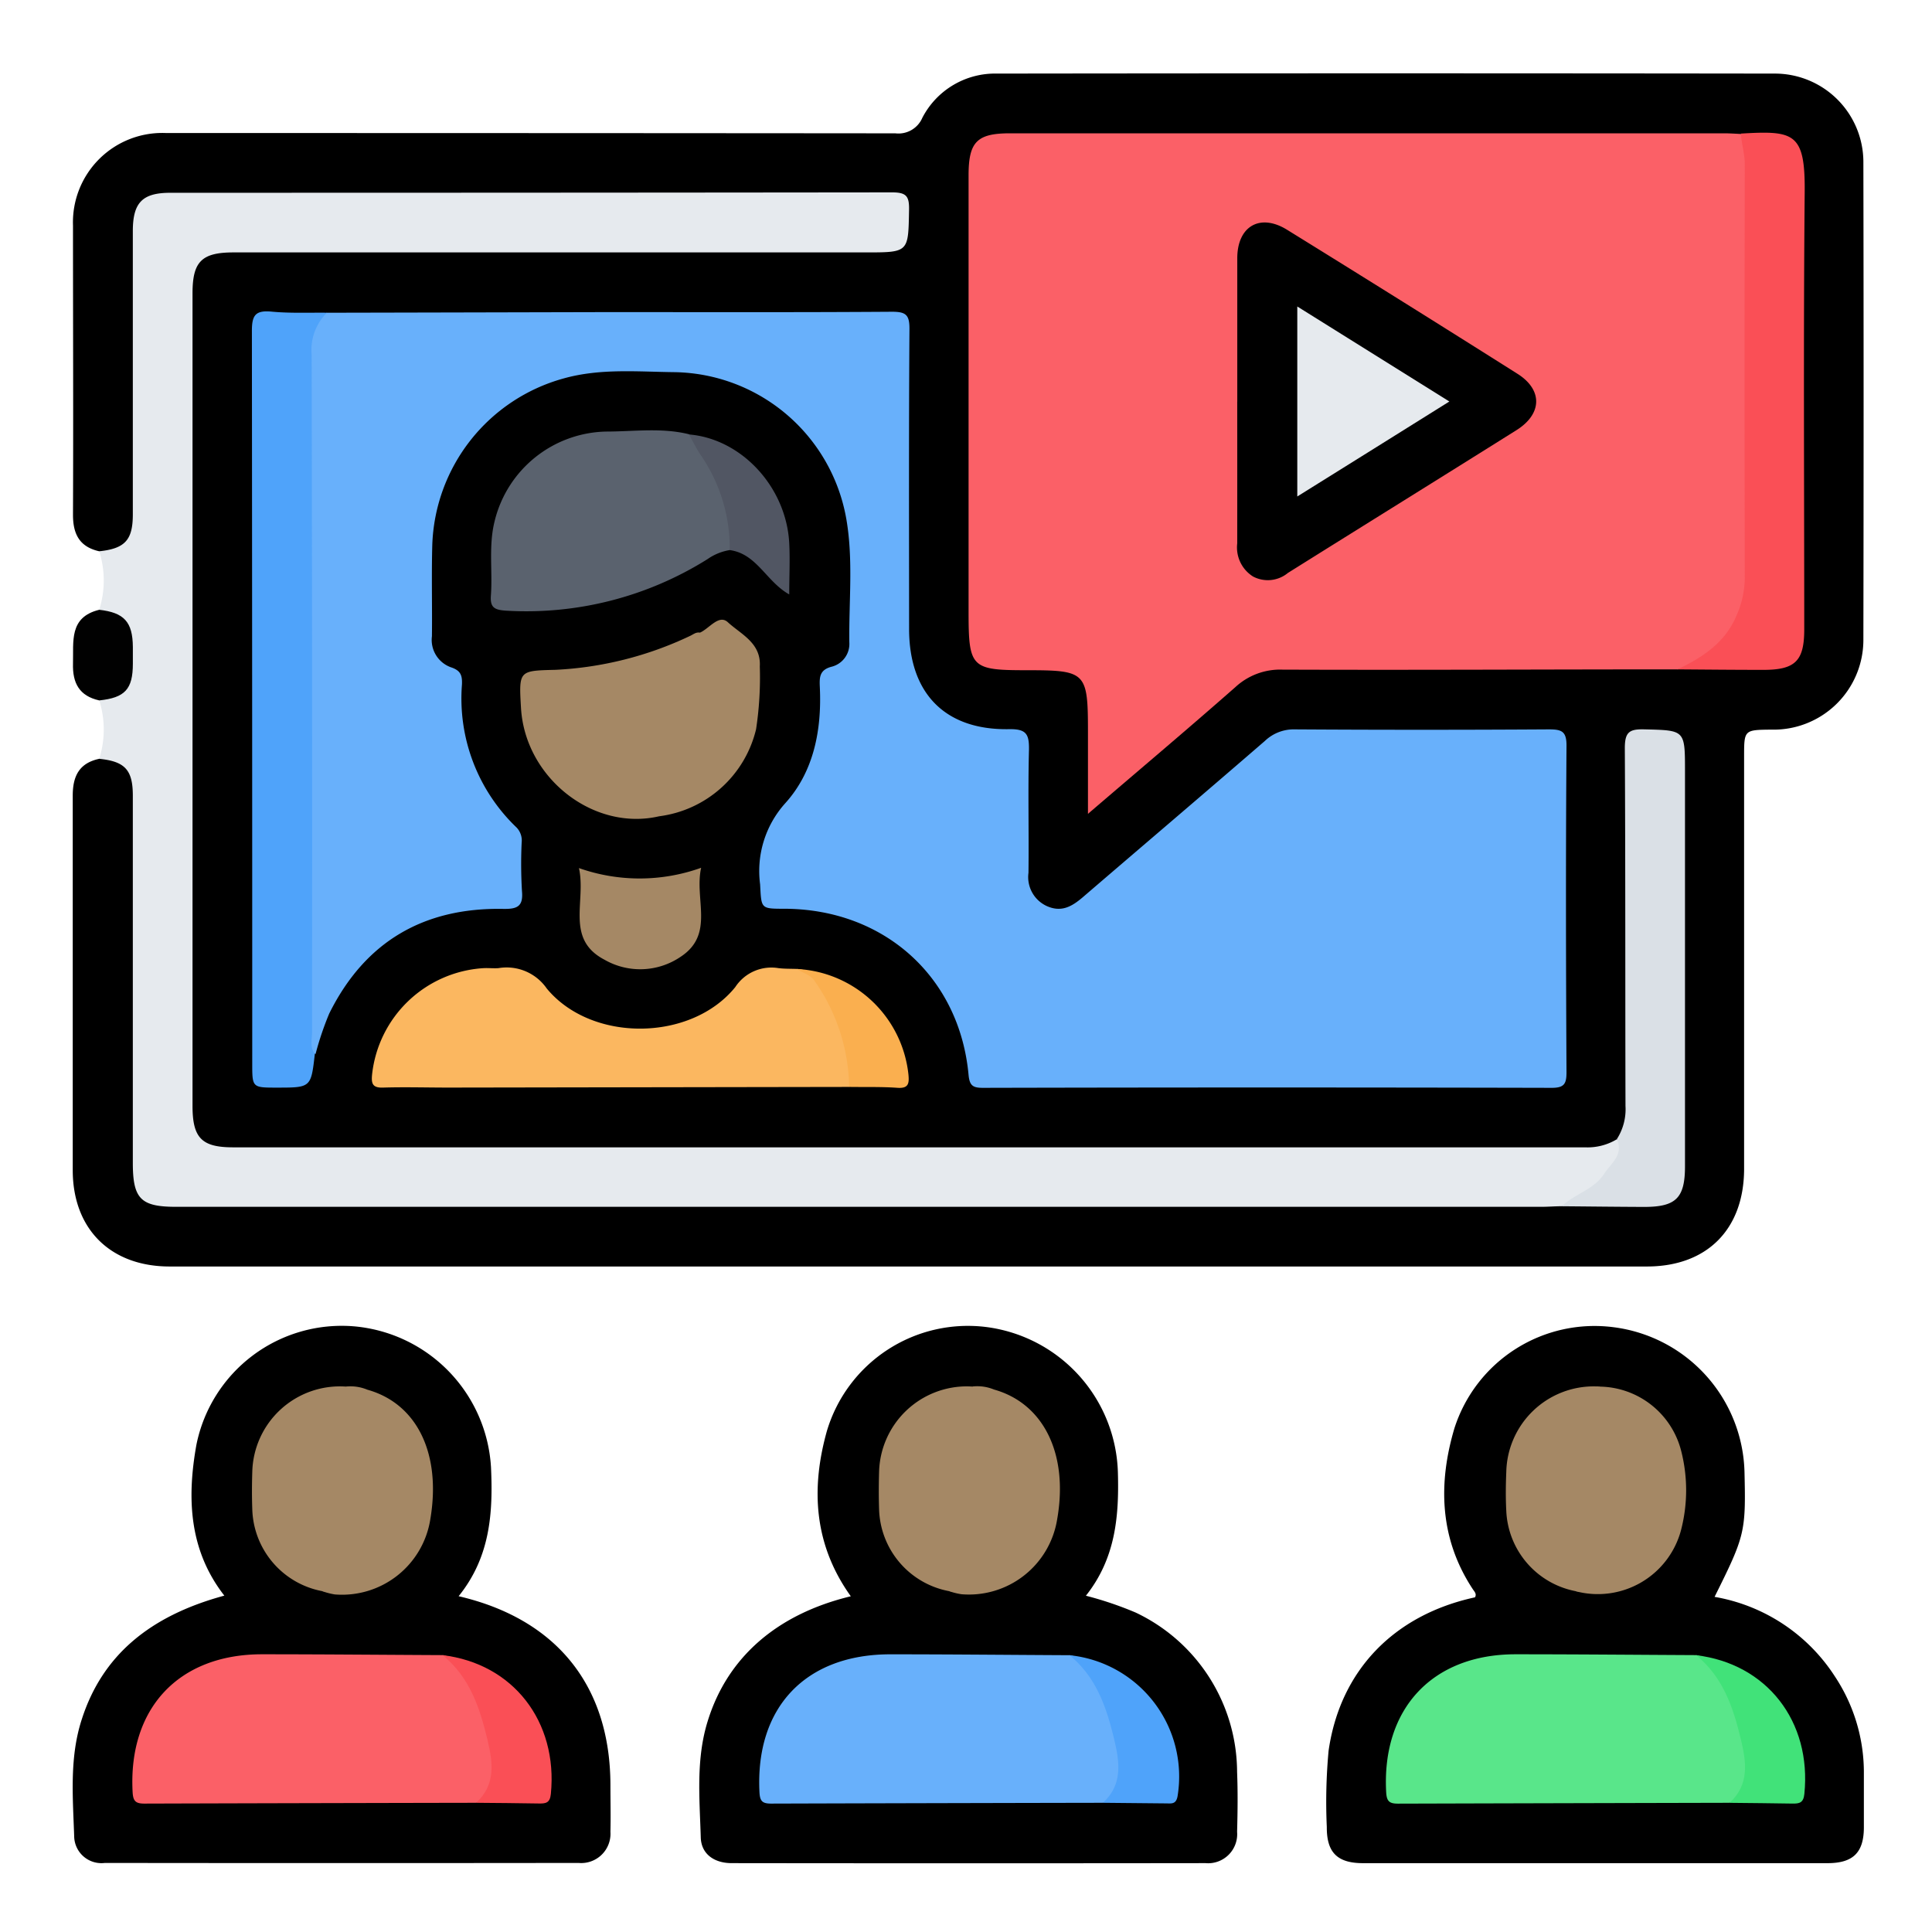 <?xml version="1.0" encoding="UTF-8"?>
<svg xmlns="http://www.w3.org/2000/svg" xmlns:xlink="http://www.w3.org/1999/xlink" width="160" height="160" viewBox="0 0 160 160">
  <defs>
    <style>.a{fill:none;}.b{clip-path:url(#a);}.c{fill:#e6eaee;}.d{fill:#010101;}.e{fill:#68b0fb;}.f{fill:#fb6067;}.g{fill:#4fa3fa;}.h{fill:#fbb760;}.i{fill:#5a626e;}.j{fill:#fa4f56;}.k{fill:#dae0e6;}.l{fill:#a58865;}.m{fill:#515663;}.n{fill:#faaf4f;}.o{fill:#59e68a;}.p{fill:#41e279;}</style>
    <clipPath id="a">
      <rect class="a" x="5.564" y="5.667" width="148.873" height="148.667"></rect>
    </clipPath>
  </defs>
  <g class="b">
    <path d="M8.221,45.655c-1.648-.367-2.184-1.44-2.176-3.049.033-7.977,0-15.949,0-23.934a7.4,7.4,0,0,1,7.711-7.655q30.2,0,60.394.025a2.15,2.15,0,0,0,2.234-1.287,6.782,6.782,0,0,1,6.181-3.661q32.2-.042,64.409,0a7.33,7.33,0,0,1,7.343,7.312v.075q.038,19.758,0,39.515a7.434,7.434,0,0,1-7.64,7.428c-2.238.024-2.238.024-2.238,2.249V96.786c0,5.014-3.066,8.1-8.052,8.1H14.052c-4.9,0-8.024-3.1-8.028-7.972V65.887c0-1.605.532-2.686,2.176-3.041a2.341,2.341,0,0,1,3.112,1.844,9.292,9.292,0,0,1,.169,2.456V95.4a16.1,16.1,0,0,0,.062,2,2.06,2.06,0,0,0,1.994,1.989,20.593,20.593,0,0,0,2.316.058H129.241c2.361.049,4.726,0,7.092-.025,1.929-.029,2.609-.7,2.662-2.616.074-2.67.021-5.344.025-8.018V63.205c0-2.146-1.047-2.852-3.14-2.2a1.048,1.048,0,0,0-.771,1.016,12.809,12.809,0,0,0-.049,1.7V91.166c0,1.238.028,2.476-.932,3.474a3.6,3.6,0,0,1-2.419.85c-.618.025-1.236.021-1.854.021H20.8c-4.744,0-5.358-.619-5.358-5.315V24.742c.029-3.384.944-4.325,4.323-4.329H72.745c1.854-.033,2.036-.223,2.007-2.063-.025-1.7-.211-1.882-2.193-1.882H14.786c-2.675,0-3.3.611-3.3,3.273V41.508a8.058,8.058,0,0,1-.21,2.451,2.305,2.305,0,0,1-3.058,1.7"></path>
    <path class="c" d="M8.221,45.655C10.347,45.428,11,44.731,11,42.6V19.142c0-2.368.791-3.177,3.115-3.177q29.883,0,59.756-.033c1.174,0,1.434.3,1.413,1.436-.066,3.536,0,3.536-3.605,3.536H19.344c-2.638,0-3.4.756-3.4,3.384v67.3c0,2.649.758,3.429,3.355,3.429H131.268a4.68,4.68,0,0,0,2.629-.668c.647.532.717.751.24,1.625a7.7,7.7,0,0,1-4.8,3.921c-.564,0-1.129.049-1.693.049H14.588C11.65,99.943,11,99.283,11,96.3V65.891c0-2.137-.656-2.835-2.782-3.049a8.015,8.015,0,0,0,0-4.841,3.808,3.808,0,0,0,2.473-3.907,3.576,3.576,0,0,0-2.473-3.6,8,8,0,0,0,0-4.836"></path>
    <path d="M70.462,132.2c-3.1-4.324-3.3-8.991-1.982-13.692a12.189,12.189,0,0,1,13.187-8.611A12.5,12.5,0,0,1,92.58,121.967c.1,3.618-.194,7.089-2.65,10.184a29.029,29.029,0,0,1,4.121,1.394,14.669,14.669,0,0,1,8.4,13.205c.066,1.651.045,3.3,0,4.952a2.408,2.408,0,0,1-2.617,2.595q-19.62.025-39.237,0c-1.438,0-2.526-.742-2.563-2.137-.095-3.227-.412-6.487.585-9.656,1.624-5.232,5.7-8.827,11.844-10.308"></path>
    <path d="M37.984,132.191c8.16,1.9,12.564,7.474,12.569,15.653,0,1.287.033,2.574,0,3.857a2.425,2.425,0,0,1-2.638,2.58q-19.612.024-39.229,0a2.258,2.258,0,0,1-2.542-2.166c-.107-3.277-.412-6.6.652-9.8,1.673-5.133,5.485-8.464,11.782-10.172-2.944-3.78-3.1-8.108-2.312-12.494a12.276,12.276,0,0,1,13.076-9.806,12.452,12.452,0,0,1,11.321,11.671c.173,3.766-.054,7.419-2.679,10.674"></path>
    <path d="M141.991,132.245a14.853,14.853,0,0,1,9.973,6.6,14.382,14.382,0,0,1,2.394,7.841v4.634c0,2.1-.886,2.979-3.016,2.979H112.88c-2.123,0-3.013-.879-3-2.992a45.965,45.965,0,0,1,.148-6.317c.956-6.664,5.427-11.253,12.124-12.706.157-.281-.037-.462-.177-.668-2.765-4.185-2.885-8.765-1.525-13.337a12.189,12.189,0,0,1,13.216-8.36,12.409,12.409,0,0,1,10.806,11.995c.119,4.981.033,5.282-2.477,10.329"></path>
    <path class="d" d="M8.217,50.5c2.061.232,2.769,1,2.786,3.078V54.96c0,2.125-.66,2.823-2.786,3.045C6.569,57.638,6,56.57,6.045,54.96,6.1,53.125,5.7,51.115,8.217,50.5"></path>
    <path class="e" d="M27.071,25.9q11.652-.024,23.313-.053c7.83,0,15.66.025,23.49-.029,1.138,0,1.451.247,1.443,1.424-.058,8.282-.033,16.563-.029,24.845,0,5.332,2.979,8.394,8.279,8.3,1.434-.025,1.669.412,1.648,1.713-.09,3.391,0,6.788-.041,10.184A2.638,2.638,0,0,0,86.7,75.04c1.2.533,2.061.037,2.947-.714C94.682,70,99.738,65.7,104.753,61.361a3.458,3.458,0,0,1,2.473-.957q10.5.066,21.018,0c1.063,0,1.5.127,1.487,1.377-.066,9-.049,18.005,0,27,0,.954-.165,1.313-1.236,1.309q-23.552-.057-47.1,0c-.824,0-1.1-.182-1.183-1.073-.746-8.114-6.985-13.721-15.223-13.758-2.015,0-1.929,0-2.04-2.023a8.392,8.392,0,0,1,2.061-6.692c2.39-2.629,3.053-6.095,2.884-9.652-.037-.825-.024-1.432,1.018-1.688a1.946,1.946,0,0,0,1.426-2c-.045-3.388.334-6.792-.239-10.163A14.681,14.681,0,0,0,55.877,30.821c-3.074-.033-6.181-.331-9.21.523A14.814,14.814,0,0,0,35.8,45.132c-.07,2.517,0,5.038-.029,7.559a2.406,2.406,0,0,0,1.562,2.567c.825.268.957.677.924,1.436a14.781,14.781,0,0,0,4.533,11.847,1.554,1.554,0,0,1,.412,1.238,38.064,38.064,0,0,0,.025,4.011c.119,1.271-.38,1.5-1.538,1.481-6.593-.124-11.469,2.711-14.423,8.666a25.237,25.237,0,0,0-1.13,3.345c-.531-.081-.576-.527-.655-.919a7.377,7.377,0,0,1-.082-1.535V29.649c0-.413,0-.826.037-1.238a2.439,2.439,0,0,1,1.64-2.514"></path>
    <path class="f" d="M138.921,55.435c-10.909,0-21.817.062-32.725.021a5.456,5.456,0,0,0-3.887,1.448C98.374,60.366,94.36,63.746,90.1,67.4V60.639c0-4.985-.145-5.134-5.061-5.134-4.628,0-4.826-.2-4.826-4.882v-36.1c0-2.773.692-3.483,3.437-3.483h59.125c.466,0,.927.033,1.389.054a2.762,2.762,0,0,1,.771,2.261c.024,11.629.057,23.257,0,34.885-.021,3.59-2.4,6.285-6.013,7.2"></path>
    <path class="g" d="M27.071,25.9a4.328,4.328,0,0,0-1.261,3.471q.056,28.058.033,56.121c0,.6-.2,1.237.231,1.786-.318,2.794-.318,2.794-3.149,2.794-2.036,0-2.036,0-2.036-2.01q0-30.323-.028-60.659c0-1.267.272-1.712,1.582-1.6,1.533.15,3.083.079,4.628.095"></path>
    <path class="h" d="M70.322,90.015l-33.18.054c-1.8,0-3.6-.054-5.4,0-.907.037-1-.343-.928-1.081a9.894,9.894,0,0,1,9.228-8.81c.412-.021.824.028,1.236,0a4.038,4.038,0,0,1,4,1.683c3.709,4.494,11.951,4.411,15.615-.115a3.571,3.571,0,0,1,3.581-1.568c.511.061,1.027.045,1.543.066a2.544,2.544,0,0,1,1.931,1.077,16.132,16.132,0,0,1,2.737,7.254,1.614,1.614,0,0,1-.366,1.44"></path>
    <path class="i" d="M60.431,45.556A4.436,4.436,0,0,0,58.6,46.3a28.234,28.234,0,0,1-16.731,4.271c-.924-.066-1.286-.268-1.216-1.238.148-2.039-.2-4.1.3-6.132a9.715,9.715,0,0,1,9.227-7.461c2.291,0,4.607-.342,6.882.223,2.44,2.29,3.383,5.249,3.754,8.455a1.293,1.293,0,0,1-.379,1.135"></path>
    <path class="j" d="M138.921,55.435c2.061-.982,3.927-2.191,4.875-4.424a7.848,7.848,0,0,0,.7-3.119q-.038-17.121,0-34.25c0-.891-.26-1.717-.33-2.579,4.389-.256,5.337-.1,5.291,4.836-.111,12.074-.037,24.148-.037,36.223,0,2.62-.745,3.358-3.408,3.354-2.357,0-4.723-.025-7.088-.041"></path>
    <path class="k" d="M129.34,99.9c1.058-1.03,2.653-1.373,3.5-2.678.56-.875,1.647-1.572,1.062-2.887a4.587,4.587,0,0,0,.714-2.745c-.026-9.879,0-19.754-.055-29.632,0-1.329.371-1.588,1.616-1.556,3.362.087,3.367.025,3.367,3.466V96.584c0,2.633-.746,3.372-3.4,3.368-2.267-.008-4.533-.037-6.795-.055"></path>
    <path class="l" d="M54.591,67.6c-5.444,1.263-11.1-3.169-11.444-8.963-.182-3.115-.182-3.09,2.86-3.165A29.242,29.242,0,0,0,57.134,52.67c.28-.124.507-.35.845-.272a.787.787,0,0,1,.313.512c.3,4.44.482,8.859-2.1,12.837a7.251,7.251,0,0,1-1.6,1.857"></path>
    <path class="l" d="M47.948,71.891a15.091,15.091,0,0,0,10.117-.025c-.581,2.625,1.146,5.513-1.71,7.379a5.944,5.944,0,0,1-6.309.226c-3.252-1.712-1.488-4.828-2.1-7.58"></path>
    <path class="l" d="M54.591,67.6c.688-1.651,1.9-3,2.53-4.717,1.27-3.441.7-6.986.845-10.489.779-.343,1.57-1.547,2.312-.863,1.084,1,2.761,1.709,2.646,3.661a28.567,28.567,0,0,1-.309,5.2A9.495,9.495,0,0,1,54.591,67.6"></path>
    <path class="m" d="M60.431,45.556a13.574,13.574,0,0,0-2.4-7.869c-.367-.541-.652-1.139-.977-1.708,4.356.354,8.069,4.361,8.308,9.016.07,1.362,0,2.723,0,4.234-1.912-1.073-2.687-3.376-4.933-3.673"></path>
    <path class="n" d="M70.322,90.015a15.616,15.616,0,0,0-2.84-8.744c-.371-.578-.994-.668-1.467-1.023a9.786,9.786,0,0,1,9.218,8.74c.066.714.029,1.167-.91,1.1-1.327-.095-2.667-.053-4-.074"></path>
    <path class="e" d="M91.339,149.3q-13.742.025-27.488.066c-.737,0-.919-.223-.956-.953-.35-7.015,3.816-11.422,10.864-11.41,4.945,0,9.89.05,14.835.074a2.466,2.466,0,0,1,1.62,1.065,15.1,15.1,0,0,1,2.769,8.472,2.6,2.6,0,0,1-1.644,2.686"></path>
    <path class="l" d="M78.613,131.775a7.107,7.107,0,0,1-5.811-6.792c-.033-1.028-.029-2.063,0-3.083a7.272,7.272,0,0,1,7.451-7.085l.264.013a8.407,8.407,0,0,1,2.291,4.753c.6,3.578.635,7.139-.981,10.519-.89,1.857-1.108,1.952-3.214,1.675"></path>
    <path class="l" d="M78.613,131.775c2.028-.058,2.8-.751,3.429-3.3,1.092-4.395,1.154-8.711-1.208-12.792a5.327,5.327,0,0,1-.317-.858,3.637,3.637,0,0,1,1.805.251c4.121,1.156,6.182,5.365,5.225,10.762a7.4,7.4,0,0,1-7.916,6.19,5.489,5.489,0,0,1-1.018-.252"></path>
    <path class="g" d="M91.339,149.3c1.648-1.51,1.385-3.359.935-5.241-.634-2.641-1.475-5.178-3.709-6.982a10.1,10.1,0,0,1,8.96,11.654c-.12.722-.524.619-.965.619Z"></path>
    <path class="f" d="M39.434,149.3q-13.747.025-27.488.066c-.737,0-.923-.231-.964-.957C10.611,141.476,14.794,137,21.7,137c4.991,0,9.981.046,14.976.07a2.473,2.473,0,0,1,1.62,1.069,15.112,15.112,0,0,1,2.769,8.472,2.546,2.546,0,0,1-1.628,2.686"></path>
    <path class="l" d="M26.7,131.775a7.11,7.11,0,0,1-5.807-6.792c-.037-1.028-.033-2.063,0-3.083a7.259,7.259,0,0,1,7.715-7.072,8.315,8.315,0,0,1,2.291,4.758c.577,3.622.693,7.237-1.046,10.654-.874,1.712-1.068,1.807-3.153,1.535"></path>
    <path class="l" d="M26.7,131.775c2.061-.062,3.272-1.419,3.746-4.32.676-4.127.688-8.171-1.587-11.9a3.531,3.531,0,0,1-.251-.722,3.65,3.65,0,0,1,1.813.255c4.121,1.152,6.124,5.3,5.222,10.692a7.4,7.4,0,0,1-7.917,6.264,5.855,5.855,0,0,1-1.026-.264"></path>
    <path class="j" d="M39.434,149.3c1.648-1.51,1.381-3.359.931-5.241-.634-2.641-1.475-5.178-3.709-6.986,5.836.694,9.557,5.5,8.964,11.493-.074.742-.412.8-.973.792-1.731-.033-3.474-.041-5.213-.058"></path>
    <path class="o" d="M143.24,149.3q-13.736.032-27.475.07c-.738,0-.927-.227-.969-.957C114.425,141.5,118.625,137,125.511,137c4.991,0,9.981.045,14.972.07a2.5,2.5,0,0,1,1.62,1.069,15.075,15.075,0,0,1,2.773,8.472,2.532,2.532,0,0,1-1.636,2.682"></path>
    <path class="l" d="M130.514,131.779a7.088,7.088,0,0,1-5.77-6.648c-.057-1.073-.045-2.154,0-3.231a7.248,7.248,0,0,1,7.41-7.085c.1,0,.2,0,.3.013a8.3,8.3,0,0,1,2.291,4.757c.573,3.574.693,7.139-.976,10.519-.952,1.852-1.138,1.947-3.256,1.675"></path>
    <path class="l" d="M130.514,131.779c2.061-.066,3.272-1.424,3.75-4.324.672-4.127.684-8.167-1.591-11.9a3.789,3.789,0,0,1-.251-.722,7.062,7.062,0,0,1,6.816,5.364,13.12,13.12,0,0,1-.024,6.528,7.13,7.13,0,0,1-8.7,5.059"></path>
    <path class="p" d="M143.24,149.3c1.648-1.506,1.385-3.355.936-5.237-.635-2.645-1.476-5.178-3.709-6.986,5.856.7,9.573,5.488,8.963,11.488-.074.739-.412.805-.969.8-1.73-.033-3.474-.041-5.221-.062"></path>
    <path d="M102.466,33.267V21.387c0-2.648,1.879-3.747,4.121-2.36q9.568,5.916,19.085,11.93c2.085,1.316,2.06,3.3-.054,4.647-6.309,3.96-12.643,7.888-18.957,11.843a2.616,2.616,0,0,1-2.885.3A2.841,2.841,0,0,1,102.462,45q.006-5.862,0-11.728"></path>
    <path class="c" d="M107.436,41.116V25.382l12.594,7.869c-4.253,2.657-8.312,5.2-12.594,7.865"></path>
  </g>
  <rect class="a" width="160" height="160"></rect>
</svg>
